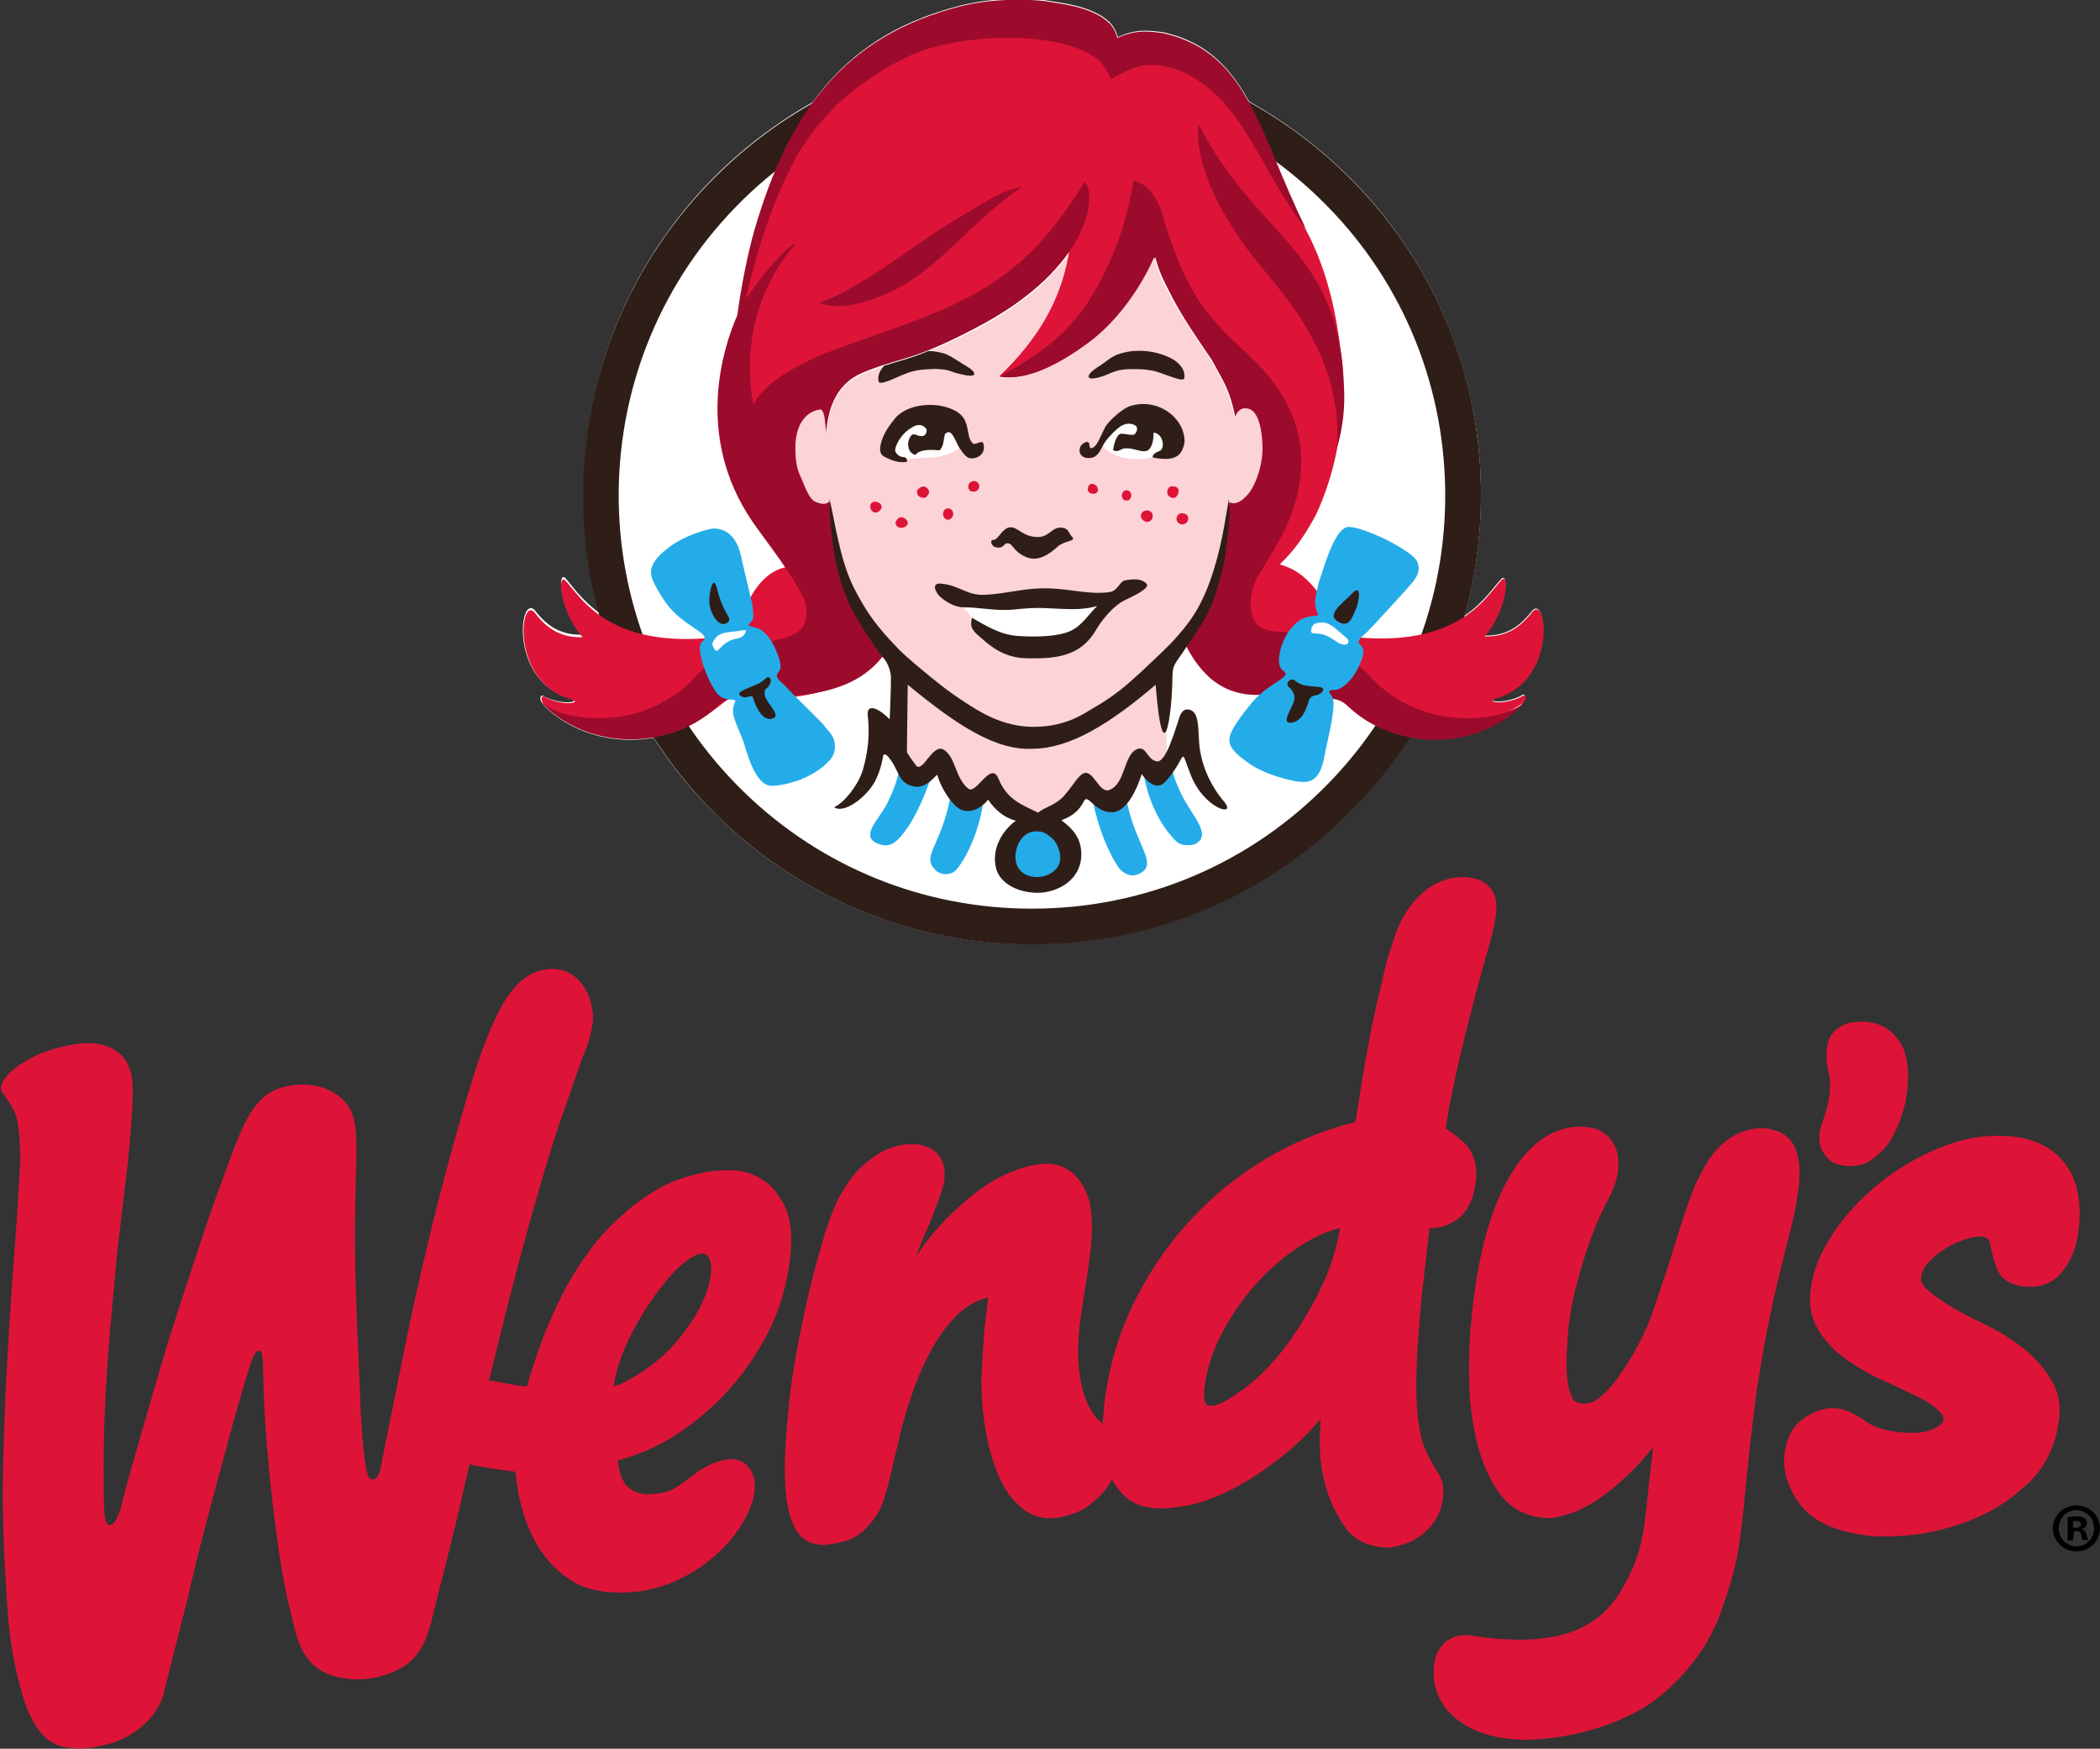 <?xml version="1.0" encoding="utf-8"?>
<!-- Generator: Adobe Illustrator 26.1.0, SVG Export Plug-In . SVG Version: 6.00 Build 0)  -->
<svg version="1.1" id="Layer_1" xmlns="http://www.w3.org/2000/svg" xmlns:xlink="http://www.w3.org/1999/xlink" x="0px" y="0px"
	 viewBox="0 0 499 415.5" style="enable-background:new 0 0 499 415.5;" xml:space="preserve">
<rect x="0" y="0" width="499" height="415.5" fill="#333333" stroke="none"/>
<style type="text/css">
	.st0{fill:#DD1438;}
	.st1{fill:#FFFFFF;}
	.st2{fill:#2F1E18;}
	.st3{fill-rule:evenodd;clip-rule:evenodd;fill:#DD1438;}
	.st4{fill:#24ACE9;}
	.st5{fill-rule:evenodd;clip-rule:evenodd;fill:#9C0B2B;}
	.st6{fill-rule:evenodd;clip-rule:evenodd;fill:#FCD3D7;}
	.st7{fill-rule:evenodd;clip-rule:evenodd;fill:#FFFFFF;}
	.st8{fill-rule:evenodd;clip-rule:evenodd;fill:#2F1E18;}
</style>
<g>
	<path class="st0" d="M313.9,306c-2.5,5.2-5.5,10.1-9,14.7c-3.3,4.2-6.7,7.5-10.2,9.9c-3,2.1-5.5,3.7-7.5,3.4
		c-1.3-0.3-1.1-2.7-1-4.2c0.5-4.3,1.9-8.7,4.1-12.9c2.3-4.4,5.1-8.5,8.4-12.1c3.3-3.7,7-6.7,10.8-9.1c3-1.9,6-3.2,8.9-3.9
		C317.6,296.7,316.1,301.5,313.9,306 M349.8,208.6c-8.6-1.4-14.8,5.2-17.5,11.6c-1,2.3-1.2,3.4-2.2,6.3c-0.9,2.9-1.3,5-2,8
		c-0.6,2.3-1.1,4.6-1.6,6.9c-0.6,2.7-0.7,3.1-1.4,7.2c-0.7,3.4-1.2,6.8-1.8,10.3c-0.4,2.7-0.8,4.9-1.2,7.7
		c-6.6,1.6-12.9,4.1-18.8,7.3c-6.9,3.8-13.3,8.6-18.8,14.3c-5.9,6-10.8,12.9-14.6,20.4c-4.1,8.1-6.7,16.9-7.6,26
		c-0.1,1.2-0.2,2.5-0.3,3.7c-0.8-0.7-1.6-1.4-2.2-2.4c-1.3-1.9-2.2-4.1-2.7-6.4c-0.6-2.5-0.9-5.6-0.9-8c0-2.7,0.1-4.4,0.3-6.2
		c0.2-1.9,0.5-3.8,0.8-5.7c0.2-1.1,0.3-2.2,0.5-3.2c0.1-0.7,0.2-1.3,0.3-2c1.2-7.5,1.8-12.6,1-17.7c-0.5-3.4-3.2-10-10.1-10.2
		c-0.5,0-1.1,0-1.7,0.1c-4.6,0.4-10.1,3-13.4,5.3c-6.4,4.5-11.9,10.1-16.2,16.6c0.7-2,1.5-4.1,2.4-6c0.6-1.3,1.2-2.7,1.7-4.1
		c1.1-2.9,2.3-5.8,2.6-8.2c0.2-2.1-0.1-3.9-1-5.2c-0.7-1-1.6-1.9-2.8-2.4c-1.1-0.5-2.2-0.7-3.2-0.7c-3.2-0.2-6.3,0.7-8.9,2.4
		c-1.7,1.1-3.3,2.4-4.7,3.8c-1.3,1.5-2.5,3.1-3.5,4.8c-1.5,2.4-2.8,5.6-4.2,9.9c-1.3,4.3-2.5,8.7-3.6,13.1c-1.1,4.7-2.1,9.4-3,14.1
		c-0.8,4.1-1.4,8.2-1.9,12.3c-0.4,4.1-0.8,8.1-1,12.2c-0.2,3.6-0.2,7.2,0.2,10.9c0.4,3.4,1.2,6.1,2.4,8.2c1.6,2.6,4.1,3.7,7.4,3.4
		l0.2,0c0.6-0.1,2.8-0.4,4.8-1.1c1.9-0.6,4.7-2.6,7-6.4c1.4-2.1,2.8-7.8,4.4-14.9c0.4-1.6,0.7-3.1,1-4.3c6.6-25.7,16.1-31.1,20.8-32
		l-1,8.7c-0.2,3.8-0.5,7.1-0.6,11.1c0.1,7.5,0.9,11.8,1.8,15.6c1,4.3,3,9.4,5.3,12.1c2.8,3.2,5.4,5.2,10.2,4.9c0,0,0.1,0,0.1,0h0
		c2.1-0.3,3.1-0.5,5.4-1.4c2.3-1.1,3.3-1.9,5.3-3.8c1.4-1.4,2.3-2.7,2.9-4c0.9,1.6,2,3,3.3,4.2c2.1,1.9,5.1,2.8,9,2.7l0.3,0
		c0.4,0,1.3-0.1,4.3-0.5c2.7-0.4,6-1.4,9.9-3.2c3.7-1.7,8-4.3,12.7-7.9c3.3-2.5,6.7-5.7,10.1-9.6c-0.3,5.5-0.6,10.7,1.8,17.8
		c1,2.9,2.3,5.4,4.2,8.1c2.2,3,5.6,4.5,10.1,4.6h0l0.5,0c2.1-0.4,3.9-0.9,5.4-1.7c1.5-0.8,3-2,4.3-3.5c1.6-1.8,2.5-4.1,2.8-7
		c0.1-0.8,0-1.8-0.1-3c-0.2-1.1-0.8-2-1.3-2.9c-0.3-0.4-0.5-0.8-0.8-1.2c-1.5-2.6-2.4-4.7-2.9-6.6c-1.1-4.8-1.4-8.8-1.2-16.4
		c0.1-3.7,0.4-7.7,0.7-11.5c0.3-3.8,0.7-7.6,1.2-11.7l0.9-7.9c0.1-0.9,0.2-1.8,0.3-2.5l0.5,0c2,0,4-0.7,6.1-2.1
		c2.4-1.7,3.9-4.8,4.4-9.1c0.4-3.7-0.5-6.8-2.7-9c-1.4-1.3-2.9-2.5-4.5-3.5c0.2-1.4,0.5-2.7,0.7-4c0.2-1.6,0.5-2.9,0.8-4.1
		c0.2-0.8,0.3-1.6,0.5-2.4c0.1-0.7,0.2-1.3,0.4-2c0-0.1,2.7-12.7,8.1-31.5c0.9-3,1.3-5.4,1.5-7.3
		C355.9,214.3,355.2,209.5,349.8,208.6 M427.2,274.7c0.4,1.8,0.5,3.9,0.3,6.6c-0.3,2.8-0.8,5.5-1.4,8.3c0,0.1-3.9,15.2-5.4,22.5
		c-1.2,5.8-2,10.3-2.8,15.5c0,0.1,0,0.2-0.1,0.3c-0.8,5.1-2.1,16.4-2.9,24.4c-1.5,15.4-1.8,19.1-6.1,31
		c-4.3,12.1-14.2,20.2-18.8,22.8c-8.4,4.7-17.8,7.1-28,7.3h-0.1c-0.6-0.1-1.1-0.1-1.7-0.1c-1.1-0.1-2.4-0.2-3.6-0.4
		c-10.7-1.9-17-8.8-15.8-17.6c0.6-4.6,4.2-7.4,8.9-6.7c4,0.7,8,1,12,1c11.2-0.1,18.8-3.8,23.4-11.5c4.8-8,5.4-13.3,6.2-20.5
		c0.1-0.9,0.2-1.9,0.3-2.9c0.4-3.8,0.8-7.2,1.2-10.9c-1.6,2.1-3.4,4.2-5.3,6c-3.4,3.3-6.6,5.8-9.4,7.5c-3.4,2-6.7,3.1-9.8,3.4
		l-0.1,0l-0.1,0c-5.1-0.1-9.1-2.1-11.8-5.9c-2.4-3.3-4.2-7.4-5.4-12.3c-1.2-5-1.8-10.1-1.8-15.2c-0.1-5.2,0.1-10,0.6-14.4
		c1.3-13.6,4.1-24.5,8.4-32.3c4.7-8.6,10.7-13,17.7-12.9c0.4,0,0.9,0.1,1.9,0.2c2.6,0.3,4.9,2,6,4.4c0.7,1.5,1,3.3,0.8,5.6
		c-0.2,2.3-1.1,4.8-2.7,7.7c-1.5,2.9-2.8,5.9-3.9,9c-1.2,3.3-2.2,6.6-3.1,10c-1.1,3.9-1.8,7.9-2.2,12c-0.1,1.5-0.2,3-0.3,4.5
		c-0.1,2-0.1,4,0.1,6.1c0.1,1.6,0.5,3.2,1.1,4.8c0.3,0.8,1.3,1.3,1.6,1.3c0.5,0.1,1,0.2,1.4,0.2c1,0,2-0.3,3-1
		c0.8-0.5,2.7-2.1,4.9-5.1c1.5-2.1,4.5-6.5,7-12.3c1.2-2.7,2.6-7.2,4.2-11.9c1.8-5.3,4.8-15.7,6.6-20.1c1.1-2.8,2.4-5.2,3.8-7.5
		c1.3-2,3.4-4.1,5.1-5.2c2.5-1.6,5.2-2.5,8.3-2.3c0.7,0,1.4,0.2,2.4,0.5c1.3,0.3,2.5,1.1,3.4,2.1C426,271.4,426.7,272.8,427.2,274.7
		 M432.6,272.5c-0.4-1.6-0.4-3.3,0.1-4.9c0.3-0.9,1.1-3.1,1.6-5.1c0.6-2.7,0.8-5.3,0.2-7.8c-0.6-2.2-0.7-5.4-0.1-7.2
		c0.9-2.8,3.5-4.2,5.3-4.5c2.8-0.5,5.5-0.3,7.8,0.9c2.5,1.2,4.7,4.3,5.2,6.5c1.2,4.6,0.6,8.3,0.1,11.3c-0.7,3.3-1.9,6.5-3.7,9.4
		c-1.1,1.9-3,3.5-4.6,4.6c-2,1.4-5.2,1.9-8.6,0.7C434.4,275.7,432.9,273.6,432.6,272.5 M489.2,337.7c-0.8,5.9-3.2,10.8-7.1,14.6
		c-3.7,3.5-7.9,6.4-12.6,8.4c-4.5,1.9-9.3,3.2-14.2,3.9c-4.3,0.5-8.1,0.6-11.2,0.3c-0.3,0-0.6-0.1-0.8-0.1c-7.5-1-12.6-3.4-15.6-7.4
		c-3-4-4.2-8.2-3.6-12.4c0.7-5,3.3-7.4,5.4-8.6c2.5-1.4,4.7-2,6.7-1.8c0.1,0,0.2,0,0.2,0c2,0.2,4.2,1.2,6.9,3.1
		c1.8,1.3,4.2,2.1,7.2,2.5c4,0.5,7,0.3,9-0.7c1.4-0.7,2.2-1.4,2.3-2.1c0-0.3,0.1-0.9-0.9-2c-1.6-1.5-3.4-2.7-5.4-3.6
		c-2.4-1.2-5-2.4-8-3.8c-3-1.3-5.8-2.9-8.5-4.8c-2.8-1.9-5-4.2-6.7-6.8c-1.9-3-2.6-6.5-2-10.4c0.6-4.5,2.6-9.2,5.9-13.9
		c6.6-9.2,15.9-16.2,26.6-20.1c5.6-2,11.2-2.6,16.6-1.8c5.2,0.8,9.2,3.1,11.8,7c2.7,3.9,3.5,9.2,2.6,15.9c-0.4,3.2-1.6,6.2-3.5,8.7
		c-1.6,2.2-4.5,4.6-10,3.8c-3.7-0.6-5.2-2.6-5.8-4.2c-0.5-1.3-0.9-2.7-1.3-4.2c-0.2-1-0.3-2.3-0.9-2.9c-0.6-0.4-1.3-0.6-2.1-0.5
		c0,0-0.8,0-2.7,0.5c-1.7,0.5-3.3,1.2-4.8,2.1c-1.6,0.9-3.1,2.1-4.4,3.5c-0.9,0.9-1.6,2.1-1.8,3.4c-0.1,0.6-0.1,1.5,1,2.7
		c1.5,1.4,3.4,2.8,5.7,4.2c2.3,1.4,5,2.8,8.1,4.3c3.1,1.5,6.1,3.3,8.9,5.4c2.8,2.1,5,4.5,6.7,7.2
		C489.1,330.2,489.8,333.8,489.2,337.7 M165,313c-2.6,4-5.1,7.1-7.8,9.4c-2.5,2.2-5.3,4.1-8.2,5.7c-1,0.6-2.1,1-3.2,1.3
		c0.4-2.4,1.2-5.6,2.3-8.2c1.6-3.9,3.7-7.8,6.2-11.5c3-4.4,5.4-7.2,7.8-9.3c1.7-1.4,3.2-2.3,4.3-2.5c2.5-0.4,2.6,2.8,2.6,3.4
		C169,305.3,166.8,310.1,165,313 M181.5,280.5c-2-1.4-4.3-2.2-6.7-2.4c-2.1-0.1-4.6,0-6.5,0.3l-0.1,0c-4,0.7-8.3,2.1-11.3,3.8
		c-3.2,1.8-6.2,3.9-8.9,6.4c-2.8,2.4-5.3,5.1-7.5,8c-1.5,2-4.5,6.2-6.8,10.8c-3.2,6.2-6,13.4-8.5,22c-1.6,0-5-0.7-6.6-1
		c-0.6-0.1-1.2-0.2-1.7-0.3l-0.7,0c7.3-30.4,12.4-47.7,16.2-59.6l6.1-17.5c1.6-3.3,2.6-7.8,2.4-9.9c-0.4-6.1-4.6-12.3-12.1-10.6
		c-7.9,1.8-12.6,11.9-19,34.2c-4.9,16.8-9.1,33.9-12.7,51c-1.9,9.2-3.7,18.5-5.6,27.7l-0.8,4.2c-0.6,2.9-1,3.7-2,3.9
		c-0.5,0.1-1.1-0.2-1.4-1.4c-0.7-2.6-1.2-7.9-1.6-14.8c-0.5-15.8-1.8-32.2-1.2-52.9c0.3-11.8,0.3-13.7-0.5-16.8
		c-1.5-5.9-8.8-9.4-16.7-7.3c-7.9,2-10.3,10.9-14.8,23c-3.1,8.2-7.8,22.8-12.4,37c-4.4,14.7-9.5,32.7-9.5,32.7l-1,3.7l-0.9,3.7
		c-1.1,3-1.5,3.6-2.3,3.9c-0.8,0.2-1.2-0.4-1.4-1.3c-0.5-1.8-0.4-13.6-0.3-19.8c0.3-12.7,1.5-26.4,2.7-38.7c0.7-8.9,3-24.4,3.6-33.3
		c0.2-2.7,0.5-5.5,0.5-7.4c0.2-5.7-0.2-8.4-2.7-11.2c-3.9-3.4-8.6-3.1-14-1.9c-8.8,2-15.3,7.4-14.5,10.4c0.1,0.4,0.6,0.9,1,1.5
		c1.3,1.9,2,3,2.6,4.9c0.6,2.3,0.9,5.5,0.9,10.6L4,289.7c-1.1,13.8-2.8,38.7-3.2,55.8C0.4,360.2,0.9,370.4,2,385
		c0.6,7.3,2.1,13.3,3,16.5c1.5,5.8,4.4,12.1,9.5,13.4c3.8,0.9,6.7,0.7,11.6-0.6c4.5-1.2,11.4-5.5,12.9-12.4l5.8-22.9
		c1.7-8.1,5.6-22.5,9-35c1.9-7.4,4.4-15.8,5.8-20.1c0.8-2.2,1.2-2.8,1.7-2.9c0.5-0.1,0.8,0,0.9,0.5c0.1,0.5,0.2,0.9,0.2,1.4l0.1,1.5
		l0.1,4.7c0.4,15.3,3.3,41.6,6.1,52.4c1.8,7,2.3,15.7,13.2,17.3c5,0.8,9.2-0.7,9.2-0.7c8-2.4,10.1-7,11.9-14.9
		c1.2-5,4.8-18.7,6.8-27.5c0.6-2.7,1.2-5.3,1.8-7.8c1.5,0.5,8.1,1.5,10.9,1.8c0,0.8,0.1,1.3,0.2,1.8l0.2,1.4c0.1,0.7,0.2,1.3,0.3,2
		l0.6,2.7c1.2,4.6,3,8.6,5.3,11.7c2.3,3.1,4.7,5.2,8,7c3.1,1.7,8.5,2.5,13.6,1.9c0.8,0,1.7-0.1,2.5-0.3l1-0.2l0,0
		c0.8-0.2,1.7-0.4,2.4-0.6c8-2.3,18.3-9.4,22-19.8c1.4-4.1,0.6-6.7-0.3-8.1c-0.9-1.5-2.6-2.5-4.4-2.5c-0.6,0-1.1,0.1-1.7,0.2
		c-3.5,0.6-6.1,2.5-8.4,4.3c-2.1,1.6-4.1,3.1-6.5,3.5c-2.8,0.5-4.7,0.5-6.4-0.3c-1.8-0.9-2.4-1.6-3.2-3.4c-0.5-1.3-0.8-2.6-0.9-4
		c5-1.3,9.7-3.4,14-6.2c4.9-3.2,9.3-7,13.1-11.4c3.8-4.4,7-9.3,9.5-14.6c2.5-5.5,4-11.4,4.5-17.4c0.3-4.4-0.1-8-1.4-10.8
		C185.1,283.9,183.5,281.8,181.5,280.5"/>
	<path class="st1" d="M132.6,164.8c2.1,1.1,4.4,1.4,3.7,1.8c-1.1,0.7-5.2,0-7.1-1.2c-0.8-0.5-1.1,0.7-0.4,1.6v0
		c0.4,0.5,0.8,1,1.3,1.5c7.3,6.4,16.7,8.3,25.2,6.8c4.4,6.9,9.6,13.2,15.5,18.9c19.9,19.4,46.5,30.2,74.3,30.1
		c29.1,0,56.3-11.5,76.6-32.4c5-5.2,9.5-10.8,13.3-16.8c8.6,1.6,18.2-0.3,25.7-6.8c0.5-0.4,0.9-0.9,1.3-1.5c0.7-1,0.4-2.2-0.4-1.6
		c-1.9,1.2-5.9,1.9-7,1.2c-0.6-0.4,1.7-0.7,3.7-1.8c11.1-5.6,9.1-23.2,5.8-19.5c-2.4,3-5.5,6.1-11.4,5.9c5.4-6.3,5.9-15.1,4.1-13.5
		c-1.8,1.8-4.1,5.6-8.8,8.8c2.7-9.7,4-19.9,3.9-30.3c-0.4-28.3-12-55.3-32.4-75c-6.8-6.6-14.5-12.3-22.7-16.9
		c-4.5-8.1-10.1-14.1-20.2-16.4c-4.7-0.7-7.1-0.6-11,1.1c-0.3-1.3-0.9-2.4-1.8-3.4c-4.3-4.2-12-4.7-15.8-5.4
		c-4.5-0.4-12.2-0.6-19.7,1.3c-16.2,4.1-27.2,11.9-35.2,23c-9,5.1-17.2,11.4-24.4,18.8c-27.2,28.1-35.9,67.4-26.2,102.6
		c-4.3-3.1-6.6-6.6-8.2-8.4c-1.9-1.6-1.3,7.2,4.1,13.5c-5.9,0.2-9.1-2.9-11.4-5.9C123.5,141.6,121.5,159.2,132.6,164.8"/>
	<path d="M492.6,363h0.6c0.7,0,1.3-0.2,1.3-0.8c0-0.5-0.4-0.8-1.2-0.8c-0.3,0-0.6,0-0.7,0.1V363z M492.6,366h-1.3v-5.5
		c0.5-0.1,1.2-0.2,2.1-0.2c1,0,1.5,0.2,1.9,0.4c0.3,0.2,0.6,0.6,0.6,1.2c0,0.7-0.5,1.1-1.1,1.3v0.1c0.5,0.2,0.8,0.6,1,1.3
		c0.2,0.8,0.3,1.1,0.4,1.3h-1.3c-0.2-0.2-0.3-0.7-0.4-1.3c-0.1-0.6-0.4-0.8-1.1-0.8h-0.6L492.6,366z M493.4,358.8
		c-2.4,0-4.2,2-4.2,4.3c0,2.4,1.8,4.3,4.2,4.3c2.4,0,4.2-1.9,4.2-4.3C497.6,360.8,495.8,358.8,493.4,358.8L493.4,358.8z
		 M493.4,357.7c3.1,0,5.6,2.4,5.6,5.4c0,3.1-2.5,5.5-5.6,5.5c-3.1,0-5.6-2.4-5.6-5.5C487.8,360.1,490.3,357.7,493.4,357.7
		L493.4,357.7z"/>
	<path class="st2" d="M245.2,19.5c-26.8,0-51.9,10.6-70.5,29.8c-37.7,38.9-36.8,101.2,2.1,138.9c18.4,17.9,42.7,27.7,68.4,27.7
		c26.8,0,51.8-10.6,70.5-29.8c18.3-18.8,28.1-43.7,27.7-69.9c-0.4-26.2-11-50.8-29.8-69C295.2,29.3,270.9,19.5,245.2,19.5
		 M245.2,224.4c-27.9,0-54.3-10.7-74.3-30.1c-42.2-41-43.3-108.6-2.3-150.9C188.9,22.5,216.1,11,245.2,11
		c27.9,0,54.3,10.7,74.3,30.1c20.5,19.8,32,46.4,32.4,74.9c0.4,28.5-10.2,55.5-30.1,75.9C301.5,212.9,274.3,224.4,245.2,224.4"/>
	<path class="st3" d="M361.7,165.4c-1.9,1.2-5.9,1.9-7,1.2c-0.6-0.4,1.7-0.7,3.7-1.8c11.1-5.6,9.1-23.2,5.8-19.5
		c-2.4,3-5.5,6.1-11.4,5.9c5.4-6.3,5.9-15.1,4.1-13.5c-3.9,4-10.6,17.8-40.2,13c0.8-1,1.7-2.1,2.7-3c-1.5-0.9-3-2.3-4.6-4.6
		c-4.5-7.1-8.4-8.3-10.7-9c3.8-3.6,6.3-7.5,8.6-11.8c7.7-16.4,6.8-34.2,5.9-38.8c-0.9-7.2-2.7-18.6-8.4-29.1
		c-6.4-12-12.7-34-34.4-41.3c-4.4-0.2-6.7,0-10.6,1.7c-0.4-0.8-4-3.8-4.4-4.5c-2.3-2.1-9.1-3.9-12.1-4.9c-6.2-0.1-11.7-1.7-18.6,0.2
		c-29.1,7.9-42,22.4-50.6,49.1c-0.7,2.2-1.7,9.4-1.8,11.6c0.3-0.7-9.5,28.7-3,44.9c1.2,1.4,1.3,3.9,2.5,5.3
		c3.1,7.1,7.9,11.5,10.9,18.1c-9.5,0.4-12.9,15-13.2,16.2c-29.9,4.9-36.7-8.9-40.6-12.9c-1.9-1.6-1.3,7.2,4.1,13.5
		c-5.9,0.2-9.1-2.9-11.4-5.9c-3.3-3.7-5.3,13.9,5.8,19.5c2.1,1.1,4.4,1.4,3.7,1.8c-1.1,0.7-5.1,0-7-1.2c-0.9-0.6-1.2,0.8-0.2,1.8
		c28.5,19,41.7-1.9,46-2.5c15.7,4.5,43.7-6.6,31.3-16.2c-3.4-5.3-8.4-14.3-8.6-24.7c-0.7-5.9,0-7.7-6.4-7.1
		c2.3-7.1,4.6-13.3,2.3-24.1c-0.4,0.1-0.9,0.5-1.2,0.8C205,81.1,230.1,79.6,243.7,66c1.8-3.1,8.8-4.1,10.5-7.3
		c-1.6,11.1-6.5,20.9-16.8,30.7c0,0,7.2,0,13-4.1c9.8-7,14.4-15.5,21.2-22.9c0-0.4,1.9-2,1.8-2.5c1.1,0.6,3.3,2.4,4,3.5
		c8,12.4,1.5,9.4,10.4,20.6c0.5,0.6,1.5,3.2,2,3.8c1.9,3.6,2.8,5.9,5.3,9.2c3.2,2.2,2.6,5.9,4.4,12.2c-0.6,7.8-2.2,14-7.4,17.4
		c-0.3,6.8-6.1,22.7-6.1,22.7c0.5,1.6-6.1,12,9.5,15.2c4.1,0.8,10.2,0,15.4-0.9c0.4-3.4,1.6-6.6,3.2-9.5c-0.1,1-0.2,1.9-0.2,2.9
		c0,2.7,0.5,5.3,1.4,7.7c0.2,0,0.3-0.1,0.5-0.1c4.3,0.6,17.5,21.5,46,2.5C362.9,166.2,362.6,164.8,361.7,165.4"/>
	<path class="st4" d="M280.3,187.8c-1.2-2.7-2-4.6-1.9-7c-0.2-0.4-0.6-0.7-1.1-1l0,2.8l-5-2c-0.5,0.7-0.7,1.6-0.6,3
		c1.6,9.6,6.1,14.5,7.3,15.8c1.2,1.3,2.1,1.4,3.2,1.4c1.3,0.1,2.2-0.3,3-1.2C287,197,282.5,192.9,280.3,187.8 M228.8,191l-2.7-3.1
		c-1.9,11.5-6.1,14.6-4.8,17.5c0.4,0.9,1.4,1.7,1.4,1.7c0.7,0.4,1.3,0.6,1.9,0.6c0.9,0,1.9-0.2,2.7-1.1c3.2-3.9,5.4-10.4,6.1-14.6
		c0.1-0.9,0.2-1.8,0.1-2.7L228.8,191z M219.5,185.5l-4.4-1l-0.5-2.7c-0.4,0.4-0.6,0.8-0.9,1.3c-0.5,1.8-0.8,3.4-2.6,7.2
		c-1.9,4.3-7.6,8.7-1.8,10.4c1.8,0.5,3-0.3,3.7-0.9c3.5-3.1,6.6-10.2,8-14.5c0.2-0.8,0.4-1.6,0.5-2.4L219.5,185.5z M264.5,191.2
		l-5.2-2.8c1.6,9.2,4.9,15.6,6.7,18c0.7,0.8,1.7,1.4,2.8,1.6c0.7,0,1.3-0.1,1.9-0.4c0,0,1.4-0.6,1.7-1.6c1.1-3-3.9-7.9-5.2-19
		L264.5,191.2z M243.6,209c5.5,1.4,10.4-2.8,10.5-4.3c0.1-1.1-2.8-5.7-3.8-6.7c-0.6-0.6-2.9-2.2-6-1.2c-1.7,0.6-4.9,3.9-4.9,7
		C239.5,206.4,243.6,209,243.6,209"/>
	<path class="st5" d="M206.1,71.5c15.6-4.7,22.1-17,36.7-27.1c-2.4,0.3-5.4,1.7-7.5,2.9c-12.3,7.1-16.2,10.1-22,14.1
		c-5.8,4-13.3,8.8-18.7,10.6C194.7,71.9,198.6,74,206.1,71.5 M276.5,7.9c-4.7-0.7-7.1-0.6-11,1.1c-0.4-1.6-1.1-2.7-1.8-3.4
		c-4.3-4.2-12-4.7-15.8-5.4c-4.5-0.4-12.2-0.6-19.7,1.3c-28.2,7.2-40.8,25.7-48.8,52.7c-1.6,5.5-3.2,13.3-4.2,20.7
		c-3.5,8-10.1,28.8,3.5,48.9c2.4,3.6,10.5,13.7,12.6,19.2c2.9,13.3-13.8,5.4-25.6,17.3c0,0-9.7,12.6-28.5,10
		c-3.2-0.5-6.1-1.5-8.4-3.4c0.3,0.4,0.6,0.8,1.3,1.5c11.9,10.4,29.4,8.9,39.4,0.3c2.2-1.9,2.3-3.1,9.7-3.1c13,0,24.7-1,31.5-10.9
		c-5.3-6.9-7.7-9.3-9.7-13.6c0-2.2-0.7-4.9-2.4-8.5c-1.1-13.4-2.5-15.2-2.3-21.9c-0.5-8.6-0.1-18.5,8.8-22.2
		c9-3.7,11.4-2.5,26.6-10.5c28.2-14.6,28.9-32.5,26-34.8c0,0-6.6,11.5-14.9,18.7C230.5,73,214.6,77,197.8,83.3
		C181,89.7,179,96.2,179,96.2C174.7,72,189.1,58,189.1,58c-1.4-0.5-8.7,8.2-11.9,13.1c3.6-15.7,7.6-25.3,11.6-33.1
		c1-1.9,3.4-5.6,5.6-8.3c4.5-5,6.4-7.1,13.2-11.6c4.2-2.8,8.9-5.5,14.6-7c12.6-3.3,31.4-3.1,38.8,3.2c2,1.7,3,4.5,3,4.5
		s3.6-2.1,6.2-2.9c3.6-1.1,7.9,0,10.6,1.1c14.8,6.6,18.3,23.3,29.5,37.3C299.1,31.7,296.8,12.5,276.5,7.9 M297.2,60.3
		c6.4,8.4,22,23,20.5,46c0,0,2-5.8,1.7-13.5c-1-34-20.1-35.3-34.6-63.3C284.7,29.6,282.6,41.1,297.2,60.3 M362.1,167
		c-0.3,0.4-0.6,0.8-1.3,1.5c-11.9,10.4-29.4,8.9-39.4,0.3c-1.7-1.4-2.1-2.5-5.5-2.9c-1.2-2.7-1.8-5.7-1.8-8.8c0-1,0.1-2,0.2-2.9
		c-1.4,2.4-2.4,4.9-2.9,7.6c-0.4,0-0.8,0.7-1.2,0.8c-14.2,5.5-22.8,1.8-28.5-9.4c0.5-0.7,3.5-4.6,3.9-5.3c1.1-2.5,4.6-10,5.6-20.2
		c1.6-13.5,1.5-16.7,2-20c0.7-6.5,0.7-8.1-0.7-12.7c-1.2-3.8-2.2-5.1-4.5-9.4c-5.6-8.2-7.8-11.6-10.4-16.8c-1.9-3.7-2.5-5.5-3.1-7.7
		c0,0-5.2,12.6-15.8,20.4c-9.1,6.7-16.1,8.9-21.2,8c7.9-4.4,16-9.3,21.9-19.1c8.4-13.7,9.9-27.5,9.9-27.5s0.5,0,2.2,0.9
		c1.3,0.7,3.6,3.1,4.8,7.4c0.4,1.6,2.2,7.5,4.4,12.4c3.9,8.8,7.6,13,15.5,20.3c7.7,7.1,15.2,17.2,12.4,32c-1.6,8.6-5.5,14-9.8,21.2
		c-1.4,2.8-1.9,4.9-1.5,7.9c1.2,7.9,9,3.6,18.9,6.1c-0.7,0.9-1.3,1.9-1.9,2.8c3.7,1.1,7.5,2.9,10.9,6.4c0,0,9.7,12.6,28.5,10
		C356.9,169.8,359.8,168.9,362.1,167"/>
	<path class="st6" d="M296.6,97.1c-1.7-0.4-2.5,0.5-3.3,2.2c-0.2-1.3-0.5-2.6-1-4.2c-1.2-3.8-2.2-5.1-4.5-9.4
		c-5.6-8.2-7.8-11.6-10.5-16.8c-1.9-3.7-2.5-5.5-3.1-7.7c0,0-5.1,12.6-15.8,20.4c-9.1,6.7-16.1,8.9-21.2,8
		c9.8-9.3,14.7-18.6,16.6-29c-4,5.6-10.9,11.9-22,17.7c-15.3,7.9-17.7,6.8-26.6,10.5c-6.4,2.6-8.4,8.4-8.8,14.6
		c-0.1-1-0.2-1.9-0.3-2.6c-0.2-3.5-1.1-3.5-1.1-3.5s-5.6,0.1-6,8.4c-0.1,5.1,0.8,6.6,1.6,8.4c0.8,2,1.8,4.5,3.1,5.1
		c2.2,1,3.1,0.3,3.4-0.1c0,0.2,0.1,0.5,0.1,0.7c0,0.2,0.1,0.5,0.1,0.8c0.1,0.4,0.1,0.7,0.2,1.1c1.8,11.3,3.4,18.1,6.3,22.4
		c0.2,0.6,0.5,1.2,0.7,1.7c0.6,1.1,1.2,2.1,1.8,2.9c1.9,1.5,2.8,3,3,4.4c0.1,0.1,0.2,0.3,0.4,0.5c0.4,0.5,0.7,0.9,1.1,1.4
		c0,0-0.1,0.1-0.1,0.1c0.3,0.3,0.6,0.5,0.9,0.8c1.1,1.3,2.3,2.3,3.4,3.2l-0.7,21.9l0.7,3.6l4.4,1l2.1-2.8l7.2,8.3l6.2-2.2
		c0,0,1.5,0.6,2.8,1.7c1.3,1.1,9.1,4.6,9.1,4.6l3.6-1.4l4.6-3.4l1.9-3.1l7.6,4l7.2-10.8l5.6,2.3l-0.4-24.8c0.7-0.7,1.4-1.5,2-2.3
		c2.2-2.5,4.7-5.1,6.5-7.9c0.1-0.2,0.1-0.3,0.2-0.5c0,0,0-0.1,0.1-0.1c0.1-0.2,0.1-0.3,0.2-0.5c0-0.1,0.1-0.2,0.1-0.3
		c0.1-0.1,0.1-0.3,0.2-0.4c0.1-0.1,0.1-0.3,0.2-0.4c0.1-0.1,0.1-0.3,0.2-0.4c0.1-0.2,0.1-0.4,0.2-0.5c0.1-0.1,0.1-0.3,0.2-0.4
		c0.1-0.2,0.2-0.4,0.2-0.6c0.1-0.1,0.1-0.3,0.2-0.4c0.1-0.2,0.2-0.5,0.3-0.7c0.1-0.1,0.1-0.3,0.2-0.4c0.1-0.3,0.2-0.5,0.3-0.8
		c0-0.1,0.1-0.3,0.1-0.4c0.1-0.3,0.2-0.6,0.3-0.9c0.1-0.2,0.1-0.3,0.1-0.5c0.1-0.3,0.2-0.6,0.3-0.9c0-0.2,0.1-0.3,0.1-0.5
		c0.1-0.3,0.2-0.7,0.3-1c0-0.2,0.1-0.3,0.1-0.5c0.1-0.3,0.2-0.7,0.2-1c0-0.2,0.1-0.4,0.1-0.6c0.1-0.3,0.1-0.7,0.2-1.1
		c0-0.2,0.1-0.4,0.1-0.6c0.1-0.4,0.1-0.7,0.2-1.1c0-0.2,0.1-0.4,0.1-0.6c0.1-0.4,0.1-0.8,0.2-1.3c0-0.2,0.1-0.3,0.1-0.5
		c0.1-0.6,0.1-1.2,0.2-1.9c0.4-3.6,0.7-6.4,1-8.8c0.6,0.4,2,0.9,3.9-1c2.3-1.9,4.3-7.5,4.2-12C299.9,102,299,97.6,296.6,97.1"/>
	<path class="st4" d="M179,146.5c0-1.6-0.2-3.2-0.7-4.8c-0.6-2.9-1.2-4.9-2.3-9.9c-1.4-6-5.3-6.3-6.7-6.2c-1.1,0.1-6.9,1.6-10.8,4.8
		c-4,3.1-4.1,5.3-3.6,6.9c0.4,1.3,2.4,4.8,3.9,6.7c4.3,5.3,10.7,6.6,8,8.5c-0.8,0.8-0.6,2.3,0.3,5.6c0.7,2,1.5,3.8,2.2,5
		c0.7,1,1.3,2.9,4.1,3.1c0.7,0.1,1.5,0,1.3,0.5c-0.4,0.8-0.6,1.9-0.5,2.7c0,1.1,1.6,4.6,2.3,6.4c0.8,2,2.7,11,6.9,10.9
		c1.9,0,3.8-0.5,5.4-1c3.9-1.1,8.8-4.4,9.4-6.9c0.9-3.6-1.5-5.1-2.7-6.8c-2.3-2.4-7.4-7.3-8.8-8.9c-0.3-0.4-0.8-0.7-1.3-1.2
		c-1.4-1.4-0.7-1.8-0.1-2.7c0.8-1.6-1.5-6.1-2.1-7c-0.9-1.4-2.5-3.1-3.9-3.1C176.4,148.4,179,148.2,179,146.5"/>
	<path class="st2" d="M177,163.8c3.9-1.6,3.8-1.6,5.2-2.8c0.4-0.4,1.6,0.2,0.5,2c-0.4,0.7-1.1,0.4-1,2c0.2,2.1,4.5,5.2,1.6,5.8
		c-2.7,0.5-4.2-4.4-4.4-5.1c-0.2-0.7-1.4,0.1-2,0C175.8,165.5,174.7,164.8,177,163.8 M168.6,143.6c0.4,2.8,2.6,5.9,4.4,4.2
		c1.1-1.1-1-1.4-2.6-7.9C169.4,135.8,168.3,141.5,168.6,143.6"/>
	<path class="st7" d="M174.9,150c-1.8,0.2-3.9,0.3-4.8,1.5c-0.9,1.2-1.1,1.5-0.4,2.6c0.6,1.2,1,0.2,2-0.7c1-0.9,2.3-1.5,3.1-1.6
		c0.9-0.1,2.1-0.6,2.4-1.7C177.5,149.4,176.6,149.8,174.9,150"/>
	<path class="st4" d="M317.3,163.9c1.5,0,3.6-2.2,4.5-3.6c0.6-0.9,3.2-5.4,1.7-6.8c-0.8-0.8-1-1.1,0.2-2.3c0.5-0.5,1-0.8,1.3-1.2
		c1.5-1.5,8-8.6,9.5-10.3c0.8-1.1,3.5-3.2,2.3-6.2c-0.9-2-7.2-5.4-10.6-6.7c-1.9-0.8-4-1.5-5.5-1.6c-3.3-0.4-6,9.3-6.7,11.3
		c-0.7,1.7-1.6,5.7-1.5,6.8c0,0.8,0.3,1.9,0.7,2.6c0.2,0.4-0.7,0.4-1.4,0.5c-3,0.3-4.4,2.2-5,2.9c-0.7,0.7-1.7,2.5-2.4,4.5
		c-0.8,3.2-0.6,4.5,0.3,5.4c3,1.8-3.4,2.6-8,8.7c-1.6,1.9-3.9,5.2-4.3,6.5c-0.5,1.6-0.9,3.3,4,6.7c3.7,2.9,10.7,4.5,12,4.6
		c1.6,0.1,4.8,0.9,6.1-5c1-5,1.4-6.5,1.8-8.7c0.5-2.7,0.7-4.8,0.5-5.6C316.8,164.9,314.3,164,317.3,163.9"/>
	<path class="st2" d="M313.2,163.2c-4.4-0.3-4.3-0.7-5.8-1.7c-0.5-0.3-2.4,0.6-1,1.9c0.5,0.4,1.5,1.6,1.1,3.1
		c-0.5,1.9-3.3,5.6-0.6,5.2c3.1-0.4,3.9-4.8,4.2-5.5c0.4-0.7,0.9-0.9,1.6-1C314.1,165,315.5,163.3,313.2,163.2 M322.2,144.7
		c-0.9,1.9-1.5,4.5-4.1,3.1c-3.2-1.7,0.8-4.3,3.3-6.9C323.7,138.5,322.9,143.2,322.2,144.7"/>
	<path class="st7" d="M318.7,150.5c-1.5-1.3-3-2.7-4.6-2.6c-1.6,0.1-2.2,0.3-2.5,1.6c-0.3,1.3,0.6,0.9,2.1,1.1
		c1.4,0.2,3,1.2,3.8,1.8c0.8,0.7,2.4,1.1,2.8,0.4C320.7,152.1,320.1,151.7,318.7,150.5 M231.9,149c0,0-2.2-5.4-4.4-5.2
		c3.9,0,9.1,0.8,13,0.5c0.6,0,1.9-0.5,2.5-0.6c6.1-0.6,13.2,1.1,18.8-0.6c-1.9,1.8-3.1,6.2-5.8,7.5c-3,1.5-9.8,1.9-14,1.7
		C237.6,152.1,235,150.6,231.9,149"/>
	<path class="st0" d="M206.8,120.3c0-0.7,0.4-1.1,1.2-1.1c0.6,0,1.5,0.5,1.5,1.2c0,0.8-0.9,1.4-1.5,1.4
		C207.2,121.7,206.8,121.1,206.8,120.3 M212.8,124.3c0-0.7,0.7-1.4,1.4-1.4c0.7,0,1.5,0.7,1.5,1.4c0,0.6-0.8,1.1-1.5,1.1
		C213.5,125.5,212.8,124.9,212.8,124.3 M217.9,116.8c0-0.5,0.8-1.2,1.6-1.2c0.5,0,1.3,0.7,1.3,1.3c-0.3,1-0.8,1.4-1.3,1.4
		C218.5,118.2,217.9,117.8,217.9,116.8 M224.1,122.1c0-0.7,0.4-1.3,1.2-1.3c0.7,0,1.2,0.6,1.2,1.3c0,0.7-0.6,1.4-1.3,1.4
		C224.4,123.4,224.1,122.7,224.1,122.1 M230.1,115.6c0-0.7,0.5-1.3,1.3-1.3c0.8,0,1.3,0.6,1.3,1.2c0,0.7-0.5,1.3-1.3,1.3
		C230.5,116.9,230.1,116.3,230.1,115.6 M258.5,116c0.1-0.7,0.5-1.2,1.3-1c0.7,0.2,1.1,0.7,1.1,1.5c-0.1,0.7-0.8,0.9-1.5,0.8
		C258.6,117.1,258.4,116.5,258.5,116 M266.6,117.5c0.1-0.6,0.6-1.1,1.2-1c0.7,0.1,1.1,0.7,1,1.4c0,0,0,0,0,0c-0.1,0.7-0.7,1.2-1.4,1
		C266.8,118.8,266.5,118.2,266.6,117.5 M277.4,116.5c0.2-0.7,0.7-1.1,1.7-0.9c0.8,0.1,1.1,0.7,0.9,1.4c-0.2,0.8-0.6,1.4-1.4,1.3
		C277.6,118.1,277.2,117.3,277.4,116.5 M271.1,122.4c0.2-0.8,0.8-1.2,1.8-1.1c0.7,0.2,1.1,0.8,1,1.6c-0.1,0.7-0.8,1.2-1.5,1.1
		C271.5,123.8,271,123,271.1,122.4 M279.6,123c0.2-0.8,0.8-1.2,1.6-1c0.8,0.1,1.3,0.7,1.1,1.5c-0.1,0.7-0.9,1.2-1.6,1.1
		C279.9,124.4,279.4,123.7,279.6,123"/>
	<path class="st1" d="M220.3,99.5c-4,1.1-7,4.2-8.2,7.3c0,0.9,2.2,1.8,2.3,2.2c1.1,0.3,4.7-0.3,6-0.3c4.4,0,9.3-2,8.1-4.5
		C228.5,104.1,224.3,98.3,220.3,99.5 M276.8,106.9c1.1-1.8-3.8-8.3-6.9-8c-3.1,0.3-5.5,1.5-7.9,5.3c-0.1,0.2,0.1,1.2-0.1,1.5
		c1.2,2,4.5,3.4,8.4,3.4c1.3,0,2.5-0.2,3.6-0.4C274,107.4,275.7,108.7,276.8,106.9"/>
	<path class="st8" d="M244.8,208.2c3.3,0.8,6.4-1,7-3.3c0.4-1.7-0.2-3.3-0.7-4.3c-0.6-1-1.1-1.6-2.4-2.4c-1.2-0.9-3.1-0.7-3.7-0.5
		l-0.5,0.2C241.2,199.1,239.2,206.7,244.8,208.2 M215.7,162.7c-0.1,4.8-0.1,9.5-0.2,16c0.5,0.9,1.2,1.9,2.1,3.1
		c1.6,2.2,3.9-5.2,6.6-3.7c2.9,1.7,2.8,6.9,5.9,9.3c1.9,1.5,5.4-6.9,7.2-2.3c2,4.9,5.5,6.1,9.4,8c1.7-1.5,4.2-1.7,6.3-4.2
		c2-2.3,3.2-4.7,4.6-5.2c2.3-0.7,3.6,4.9,6,4c4-1.5,3.3-8.8,6.9-9.8c1.9-0.5,2.2,2.7,4.4,3c2.2,0.3,4.3-7.4,5.4-10.6
		c0.6-1.6,1.4-2,2.6-1.6c1.7,0.7,1.8,3,2,7c0.2,5.7,2.8,11.1,6,14.8c3.1,3.8-4.9,1.7-8-6.5c-2-5.1-1.4-5.1-2.9-2.5
		c0,0-2.7,4.7-4.4,5.1c-2.2,0.6-4.3-2.7-4.3-2.7s-2.6,9.1-7.1,9.1c-4.2,0-5.6-4.5-6.6-2.7c-0.7,1.3-1.7,3.2-5.4,4.6
		c2,1.5,3.8,3.1,4.5,5.9v0c1.4,6.6-3.5,10.8-9.3,11.3c-4.2,0.3-9.3-1.5-10.6-5.4c-1.5-5,1.6-9.6,4.6-11.7c-2.8-0.7-5-2.6-6.6-5
		c0,0-2.4,3.3-5.8,2.6c-2.2-0.4-5.2-4.8-6.3-8.5c-0.1-0.2-2.5,3.3-5.3,2.8c-3.8-0.6-3.7-3.4-5.6-6.1c-0.4-0.6-1.8-2.6-2-0.9
		c-0.3,1.9-0.9,3.7-1.7,5.4c-1.9,3.9-7.5,8.2-9.9,6.5c2.2-0.9,5.8-5.2,6.9-9.1c1.2-4.3,1.6-8.4,1.1-12.6c-0.4-3.4,3-1.5,5.2,0.8
		l0.1-2.2c0.1-2.4,0.2-5.1,0.2-7.7c0-1.1-0.5-3.3-1.9-4.8c-1.4-1.6-3.5-5.1-4.7-6.8c0,0-1.4-2.2-2.3-3.9c-0.8-1.5-1.6-3.3-2.7-6.4
		c-0.9-2.6-1.9-6.4-2.4-11.3c-0.6-5-0.5-6.1-0.6-9.3c0.7,3,1.6,8,2,9.5c1.6,7.2,3,10.5,5.5,14.8c2.5,4.5,5.7,8.1,8.8,11.3
		c1.8,1.9,5.5,4.9,7.8,6.8c3.1,2.5,4.5,3.6,8,5.9c3.1,2,8.9,6,16.7,5.9c7.4-0.1,11.4-3,13.8-4.4c5.2-3,7.9-5.4,11.5-8.7
		c4.1-3.9,6.3-5.8,8.8-8.7c3.3-3.8,6.3-7.9,9-17.5c1.5-5.2,2.4-11.4,3-14.8c0.1,1.2,0.3,2.6-0.1,7.3c-0.4,3.4-0.7,6.6-1.5,9.7
		c-1.1,4.6-2.1,7.6-3.9,11c-1.9,3.4-2.4,3.7-5.5,8.5c-2.2,3.1-2.3,3.2-2.4,5.6c-0.1,9.9-2.3,23.5-4,2c-10.9,9.3-20.3,15.1-29.1,15.2
		C236.8,178.4,227.7,172.6,215.7,162.7 M268.5,96.5c-1.8,0.6-4.7,3.2-5.7,4.7c-1.2,1.9-2,5.2-3.6,5.3c-0.6-0.2,0-1.6-1-1.5
		c-1.2,0.3-1.9,1.3-1.6,2.6c0.2,0.6,0.8,1.1,1.6,1.2c2.9,0.4,3.3-2.3,4.4-3.8c0.9-1.3,2.8-3.2,3.8-3.8c0.9-0.5,2.3-0.9,3.5,0
		c0.7,0.6,0,1.9-0.5,2.1c-1.3,0.1-2.5-0.4-3.2-0.2c-0.6,0.1-1.5,1.8-1.7,3.9c1.4,0.6,1.7-0.5,3.1-0.5c2.2,0,4.3,1.4,5.4,0.3
		c1.1-1.1,1.1-3.1,1.1-4c1.9,0.1,2.7,2.7,1.9,4c-0.6,0.7-2.1,0.6-2.1,1.9c6.3,1.3,6.9-1.4,7.4-2.8c0.3-1.1,0.2-2.1-0.3-3.7
		C279.2,97.5,273.6,94.8,268.5,96.5 M210.1,108.5c1.1,0.6,3.5,1.7,5.4,1.2c0.2-0.7-0.4-1.1-0.8-1.1c-1.2,0-2-1.1-2-1.6
		c0.1-1.6,1.8-4.2,3.8-5.3c1.8-1.3,3.2-0.6,3.7,0.4c0,0.8-0.3,1.4-1,1.5c-1,0.2-1.8-0.7-2.5-0.3c-1.4,1.5-0.9,3.3-0.4,4
		c0.5,0.6,1.1,0.9,1.3,0.7c1-1.2,3.3-1.2,5.6-1c1-0.7,1-2.4,1.3-3.8c1.7-1.9,2.5,1.9,3.6,3.4c0.7,1,1.5,2.2,2.5,2.3
		c1.7,0.2,3.9-1.2,3-3.7c-0.5-0.6-1.8,0.6-2.4,0.2c-2-1.9-0.2-5.8-4.4-7.9c-4.5-2.3-11.4-1.5-14.2,2c-1.1,1.4-2.3,2.9-3.1,5.2
		C209.1,106.1,208.7,107.7,210.1,108.5 M252.9,125.5c-2.8-0.8-3.4,2.1-6.2,2.1c-3.9,0-4.7-2.5-6.8-2.3c-1.7,0.2-2.6,2.8-3.8,3
		c-0.9-0.2-0.7,1.4,0.4,1.7c2.4,0.6,1.8-1.4,3.4-0.8c0.9,0.4,1.1,1.9,3.8,3.1c2.6,1.2,5.2-0.2,7.6-2.4c1.5-1.4,4.3-1.3,3.6-2.2
		C254.3,127.3,253.9,125.7,252.9,125.5 M258.7,89.6c0.2,0.8,2.9,0,4.1-0.5c1-0.4,1.8-0.8,3-1.1c0.8-0.2,2.1-0.3,2.9-0.3
		c1.9,0,3.1,0,4.8,0.3c2.6,0.4,7.5,3,7.9,1.9c0.4-2.1-1.4-3.8-2.8-4.6c-3.5-1.9-8.8-2.8-13.5-0.9c-1.6,0.8-2.1,1.4-3.6,2.4
		C260.4,87.5,258.5,88.7,258.7,89.6 M239.9,144.9c0.6,0,3-0.3,3.6-0.3c6.1-0.6,11.6,1,17.2-0.6c-1.9,1.8-3.5,4.6-6.3,5.9
		c-3,1.4-8.4,1.5-12.6,1.2c-4.3-0.3-7.8-2.6-10.8-4.3c-0.8,2.4,0.5,3.4,2.4,5c2.1,1.9,5.4,4.5,10.4,4.6c7.2,0.2,12.9-0.5,16.5-6.5
		c1.1-2,4.1-6,7.2-7.4c1.7-0.8,5.7-2.7,5-3.7c-1.2-1.5-3.5-1.2-5.2-0.9c-1.3,0.3-1.7,2.6-3.8,2.8c-5.1,0.7-10-1.1-16.2-0.9
		c-4.5,0.1-8,1.2-12.8,1.5c-4.6,0.4-6.2-2.1-10.6-2.6c-2-0.3-2.3,0.9-0.8,2.8c1.4,1.4,3.8,2.8,5.8,2.8
		C232.7,144.3,236,145.1,239.9,144.9 M227.4,88.7c-1.1-0.3-1.7-0.7-3.1-0.9c-0.9-0.1-2.1-0.2-2.9-0.1c-1.9,0.1-2.9,0.1-4.8,0.6
		c-2.6,0.7-7.3,3.5-7.8,2.4c-0.4-1.5,0.4-2.8,1.3-3.8c3.4-1.1,6.2-1.7,10.5-3.5c1.4,0,2.8,0.3,4.1,0.7c1.4,0.6,2.5,1.4,3.8,2.2
		c1.1,0.7,3.1,1.7,3,2.6C231.3,89.7,228.7,89,227.4,88.7"/>
</g>
</svg>
